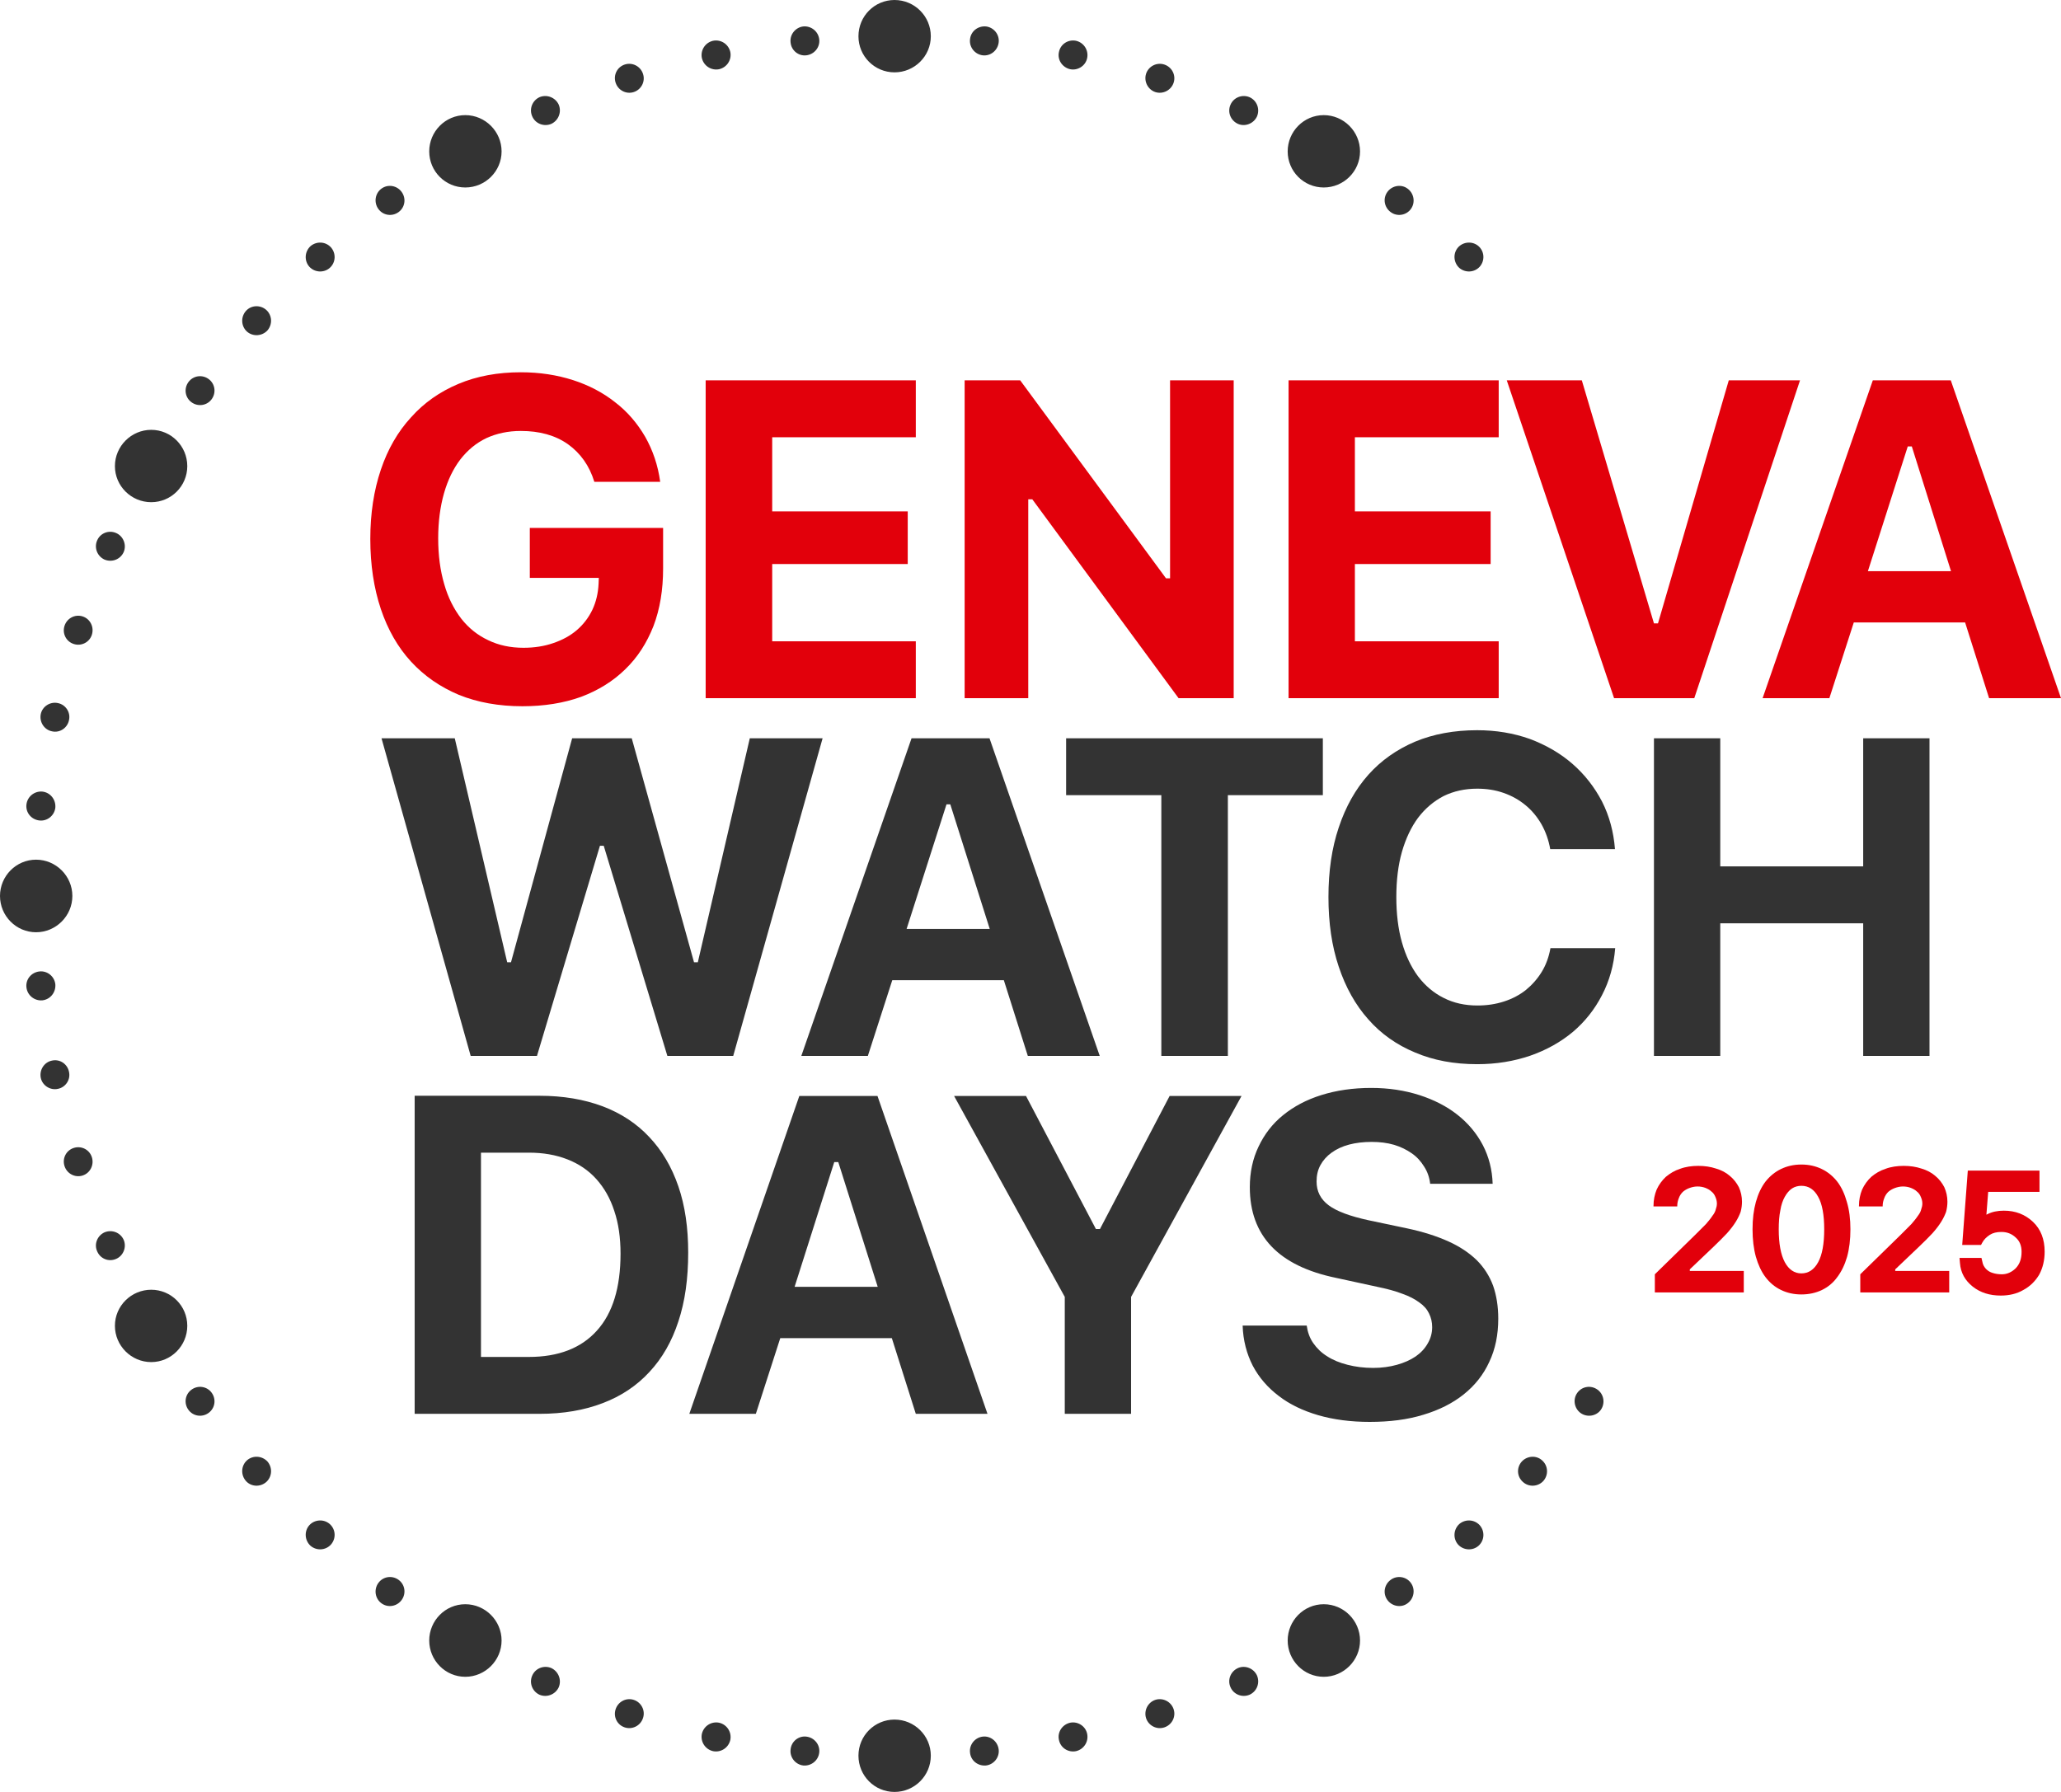 <svg xmlns="http://www.w3.org/2000/svg" width="92" height="80" viewBox="0 0 92 80" fill="none"><path fill-rule="evenodd" clip-rule="evenodd" d="M83.38 25.5L85.16 19.93H85.34L87.09 25.5H83.38ZM87.08 16.98H83.6L78.68 31.17H81.66L82.75 27.79H87.72L88.79 31.17H92L87.08 16.98ZM77.17 16.98L74.01 27.83H73.83L70.61 16.98H67.26L72.05 31.17H75.63L80.35 16.98H77.17ZM57.52 31.17H66.9V28.63H60.48V25.18H66.54V22.83H60.48V19.52H66.9V16.98H57.52V31.17ZM52.23 25.82H52.05L45.54 16.98H43.06V31.17H45.9V22.29H46.08L52.61 31.17H55.07V16.98H52.23V25.82ZM31.5 31.17H40.88V28.63H34.47V25.18H40.52V22.83H34.47V19.52H40.88V16.98H31.5V31.17ZM23.65 25.8H26.73L26.72 26.06C26.7 26.48 26.61 26.87 26.44 27.23C26.27 27.58 26.04 27.88 25.75 28.13C25.46 28.38 25.11 28.57 24.7 28.71C24.3 28.85 23.85 28.92 23.37 28.92C22.79 28.92 22.26 28.81 21.79 28.58C21.32 28.36 20.92 28.04 20.59 27.62C20.26 27.19 20 26.68 19.83 26.08C19.65 25.47 19.56 24.79 19.56 24.03C19.56 23.29 19.65 22.62 19.82 22.02C19.99 21.43 20.23 20.93 20.55 20.51C20.87 20.1 21.25 19.78 21.71 19.56C22.17 19.35 22.68 19.24 23.25 19.24C24.08 19.24 24.78 19.43 25.35 19.83C25.91 20.23 26.31 20.79 26.53 21.51H29.47C29.37 20.77 29.14 20.1 28.8 19.5C28.45 18.9 28.01 18.38 27.46 17.96C26.92 17.53 26.29 17.2 25.58 16.97C24.86 16.74 24.09 16.62 23.25 16.62C22.22 16.62 21.29 16.79 20.46 17.14C19.63 17.49 18.93 17.98 18.35 18.63C17.76 19.27 17.31 20.05 17 20.97C16.69 21.89 16.53 22.92 16.53 24.06C16.53 25.22 16.69 26.26 17 27.19C17.31 28.11 17.76 28.9 18.35 29.54C18.94 30.18 19.65 30.67 20.48 31.02C21.32 31.36 22.27 31.53 23.32 31.53C24.29 31.53 25.16 31.39 25.94 31.11C26.71 30.82 27.37 30.41 27.91 29.88C28.46 29.35 28.87 28.71 29.17 27.95C29.46 27.19 29.6 26.33 29.6 25.38V23.57H23.65V25.8Z" fill="#E2000B"></path><path fill-rule="evenodd" clip-rule="evenodd" d="M83.17 32.96V38.68H76.79V32.96H73.83V47.14H76.79V41.22H83.17V47.14H86.13V32.96H83.17ZM68.82 43.39C68.63 43.7 68.39 43.97 68.11 44.2C67.83 44.42 67.51 44.59 67.14 44.71C66.77 44.83 66.38 44.89 65.95 44.89C65.39 44.89 64.89 44.78 64.44 44.55C64 44.33 63.62 44.01 63.3 43.59C62.99 43.17 62.75 42.67 62.58 42.07C62.41 41.47 62.33 40.79 62.33 40.05C62.33 39.3 62.41 38.63 62.58 38.03C62.75 37.44 62.99 36.93 63.3 36.51C63.62 36.09 64 35.77 64.44 35.54C64.89 35.32 65.39 35.21 65.94 35.21C66.36 35.21 66.75 35.27 67.12 35.4C67.49 35.53 67.81 35.71 68.1 35.95C68.38 36.18 68.62 36.47 68.81 36.8C69 37.14 69.13 37.51 69.2 37.91H72.09C72.03 37.14 71.84 36.43 71.51 35.78C71.17 35.13 70.73 34.57 70.19 34.1C69.65 33.63 69.01 33.26 68.29 32.99C67.56 32.73 66.78 32.6 65.94 32.6C64.91 32.6 63.99 32.77 63.17 33.11C62.35 33.46 61.65 33.95 61.08 34.59C60.51 35.23 60.07 36.01 59.76 36.94C59.45 37.86 59.3 38.89 59.3 40.05C59.3 41.2 59.45 42.24 59.76 43.16C60.07 44.09 60.51 44.87 61.08 45.51C61.65 46.16 62.35 46.65 63.17 46.99C63.99 47.34 64.91 47.51 65.94 47.51C66.79 47.51 67.58 47.38 68.31 47.13C69.03 46.88 69.67 46.52 70.21 46.07C70.75 45.61 71.18 45.07 71.51 44.43C71.84 43.8 72.04 43.09 72.1 42.33H69.21C69.14 42.72 69.01 43.08 68.82 43.39ZM51.84 47.14H54.81V35.5H59.05V32.96H47.59V35.5H51.84V47.14ZM42.25 35.91H42.42L44.18 41.47H40.47L42.25 35.91ZM38.74 47.14L39.83 43.76H44.81L45.88 47.14H49.09L44.17 32.96H40.69L35.77 47.14H38.74ZM23.97 47.14L26.78 37.76H26.95L29.79 47.14H32.73L36.72 32.96H33.47L31.15 42.96H30.98L28.2 32.96H25.54L22.81 42.96H22.64L20.3 32.96H17.03L21.01 47.14H23.97ZM65.92 56.26C65.58 55.93 65.16 55.65 64.65 55.42C64.14 55.19 63.52 54.99 62.81 54.84L61.1 54.48C60.27 54.3 59.67 54.08 59.31 53.81C58.95 53.54 58.77 53.19 58.77 52.75C58.77 52.48 58.82 52.24 58.94 52.02C59.06 51.8 59.23 51.61 59.44 51.46C59.66 51.3 59.92 51.18 60.22 51.1C60.52 51.02 60.86 50.98 61.23 50.98C61.59 50.98 61.92 51.02 62.23 51.11C62.53 51.2 62.79 51.33 63.02 51.49C63.25 51.65 63.43 51.85 63.57 52.08C63.72 52.31 63.81 52.57 63.84 52.85H66.63C66.61 52.22 66.46 51.64 66.19 51.12C65.91 50.59 65.53 50.14 65.06 49.77C64.58 49.39 64.01 49.1 63.36 48.89C62.7 48.68 61.99 48.57 61.21 48.57C60.39 48.57 59.65 48.68 58.98 48.89C58.31 49.1 57.75 49.4 57.27 49.79C56.8 50.17 56.44 50.64 56.18 51.19C55.92 51.73 55.79 52.34 55.79 53C55.79 55.17 57.07 56.52 59.64 57.05L61.48 57.45C61.92 57.54 62.29 57.64 62.6 57.76C62.91 57.87 63.16 58 63.36 58.15C63.56 58.29 63.7 58.45 63.79 58.64C63.88 58.82 63.93 59.02 63.93 59.25C63.93 59.52 63.86 59.76 63.73 59.98C63.6 60.21 63.42 60.4 63.19 60.56C62.95 60.72 62.68 60.84 62.36 60.93C62.04 61.02 61.68 61.07 61.3 61.07C60.88 61.07 60.5 61.02 60.15 60.93C59.8 60.84 59.5 60.72 59.24 60.55C58.98 60.39 58.78 60.19 58.62 59.96C58.46 59.73 58.37 59.47 58.33 59.18H55.47C55.49 59.84 55.65 60.44 55.92 60.97C56.2 61.5 56.59 61.95 57.08 62.32C57.57 62.7 58.16 62.98 58.84 63.18C59.53 63.38 60.3 63.48 61.14 63.48C62.03 63.48 62.83 63.38 63.54 63.16C64.24 62.95 64.84 62.65 65.34 62.25C65.84 61.85 66.22 61.37 66.48 60.8C66.75 60.23 66.88 59.59 66.88 58.87C66.88 58.32 66.8 57.83 66.65 57.4C66.49 56.97 66.25 56.59 65.92 56.26ZM49.1 54.87H48.92L45.8 48.93H42.59L47.53 57.9V63.12H50.49V57.9L55.42 48.93H52.21L49.1 54.87ZM35.47 57.45L37.24 51.88H37.42L39.18 57.45H35.47ZM35.68 48.93L30.77 63.12H33.74L34.83 59.74H39.81L40.88 63.12H44.08L39.17 48.93H35.68ZM26.64 59.41C25.94 60.19 24.92 60.58 23.61 60.58H21.47V51.46H23.61C24.25 51.46 24.82 51.56 25.33 51.76C25.84 51.96 26.27 52.25 26.62 52.64C26.97 53.03 27.24 53.5 27.42 54.06C27.61 54.62 27.7 55.26 27.7 55.97C27.7 57.48 27.35 58.63 26.64 59.41ZM28.98 50.76C28.42 50.16 27.72 49.7 26.9 49.39C26.07 49.08 25.13 48.92 24.08 48.92H18.51V63.12H24.08C25.14 63.12 26.08 62.96 26.91 62.64C27.73 62.33 28.43 61.86 28.99 61.25C29.56 60.64 29.99 59.89 30.28 59C30.58 58.1 30.72 57.08 30.72 55.92C30.72 54.82 30.58 53.83 30.28 52.96C29.98 52.09 29.55 51.36 28.98 50.76Z" fill="#333333"></path><path fill-rule="evenodd" clip-rule="evenodd" d="M6.75 57.58C5.86 57.58 5.13 58.3 5.13 59.19C5.13 60.08 5.86 60.81 6.75 60.81C7.64 60.81 8.36 60.08 8.36 59.19C8.36 58.3 7.64 57.58 6.75 57.58ZM20.77 71.62C19.88 71.62 19.16 72.35 19.16 73.24C19.16 74.13 19.88 74.86 20.77 74.86C21.66 74.86 22.39 74.13 22.39 73.24C22.39 72.35 21.66 71.62 20.77 71.62ZM59.09 71.62C58.2 71.62 57.48 72.35 57.48 73.24C57.48 74.13 58.2 74.86 59.09 74.86C59.98 74.86 60.71 74.13 60.71 73.24C60.71 72.35 59.98 71.62 59.09 71.62ZM39.93 76.77C39.04 76.77 38.32 77.49 38.32 78.38C38.32 79.28 39.04 80 39.93 80C40.82 80 41.55 79.28 41.55 78.38C41.55 77.49 40.82 76.77 39.93 76.77ZM59.09 5.14C58.2 5.14 57.48 5.87 57.48 6.76C57.48 7.65 58.2 8.37 59.09 8.37C59.98 8.37 60.71 7.65 60.71 6.76C60.71 5.87 59.98 5.14 59.09 5.14ZM20.77 5.14C19.88 5.14 19.16 5.87 19.16 6.76C19.16 7.65 19.88 8.37 20.77 8.37C21.66 8.37 22.39 7.65 22.39 6.76C22.39 5.87 21.66 5.14 20.77 5.14ZM6.75 22.42C7.64 22.42 8.36 21.7 8.36 20.81C8.36 19.92 7.64 19.19 6.75 19.19C5.86 19.19 5.13 19.92 5.13 20.81C5.13 21.7 5.86 22.42 6.75 22.42ZM3.23 40C3.23 39.11 2.5 38.38 1.61 38.38C0.72 38.38 0 39.11 0 40C0 40.89 0.72 41.62 1.61 41.62C2.5 41.62 3.23 40.89 3.23 40ZM44.01 1.18C43.65 1.15 43.33 1.4 43.3 1.76C43.26 2.11 43.52 2.43 43.87 2.47C44.22 2.51 44.54 2.25 44.58 1.89C44.62 1.54 44.36 1.22 44.01 1.18ZM48.03 1.82C47.68 1.75 47.34 1.97 47.27 2.32C47.19 2.67 47.42 3.01 47.77 3.09C48.11 3.16 48.46 2.94 48.53 2.59C48.6 2.24 48.38 1.9 48.03 1.82ZM51.97 2.88C51.63 2.77 51.27 2.96 51.16 3.29C51.05 3.63 51.24 4 51.57 4.11C51.91 4.22 52.28 4.03 52.39 3.69C52.5 3.35 52.31 2.99 51.97 2.88ZM55.78 4.34C55.45 4.2 55.07 4.35 54.93 4.67C54.78 5 54.93 5.38 55.26 5.53C55.58 5.67 55.96 5.52 56.11 5.2C56.25 4.87 56.11 4.49 55.78 4.34ZM62.83 8.42C62.55 8.21 62.14 8.28 61.93 8.57C61.72 8.86 61.79 9.26 62.08 9.47C62.36 9.68 62.77 9.62 62.98 9.33C63.19 9.04 63.12 8.63 62.83 8.42ZM65.09 11.04C64.85 11.31 64.88 11.72 65.14 11.96C65.41 12.19 65.81 12.17 66.05 11.91C66.29 11.64 66.27 11.23 66 10.99C65.74 10.76 65.33 10.78 65.09 11.04ZM71.31 62.04C71.02 61.83 70.62 61.89 70.41 62.18C70.2 62.47 70.27 62.87 70.55 63.08C70.84 63.29 71.25 63.23 71.46 62.94C71.66 62.65 71.6 62.25 71.31 62.04ZM67.93 65.25C67.69 65.52 67.71 65.92 67.98 66.16C68.24 66.4 68.65 66.38 68.89 66.12C69.13 65.85 69.11 65.44 68.84 65.2C68.58 64.96 68.17 64.99 67.93 65.25ZM65.14 68.04C64.88 68.28 64.85 68.69 65.09 68.96C65.33 69.22 65.74 69.24 66 69.01C66.27 68.77 66.29 68.36 66.05 68.09C65.81 67.83 65.41 67.81 65.14 68.04ZM62.08 70.53C61.79 70.74 61.72 71.14 61.93 71.43C62.14 71.72 62.55 71.79 62.83 71.58C63.12 71.37 63.19 70.96 62.98 70.67C62.77 70.38 62.36 70.32 62.08 70.53ZM55.26 74.47C54.93 74.62 54.78 75 54.93 75.33C55.07 75.65 55.45 75.8 55.78 75.66C56.11 75.51 56.25 75.13 56.11 74.8C55.96 74.48 55.58 74.33 55.26 74.47ZM51.57 75.89C51.24 76 51.05 76.37 51.16 76.71C51.27 77.04 51.63 77.23 51.97 77.12C52.31 77.01 52.5 76.65 52.39 76.31C52.28 75.97 51.91 75.78 51.57 75.89ZM47.77 76.91C47.42 76.99 47.19 77.33 47.27 77.68C47.34 78.03 47.68 78.25 48.03 78.18C48.38 78.1 48.6 77.76 48.53 77.41C48.46 77.06 48.11 76.84 47.77 76.91ZM43.87 77.53C43.52 77.57 43.26 77.89 43.3 78.24C43.33 78.6 43.65 78.85 44.01 78.82C44.36 78.78 44.62 78.46 44.58 78.11C44.54 77.75 44.22 77.49 43.87 77.53ZM35.99 77.53C35.64 77.49 35.32 77.75 35.29 78.11C35.25 78.46 35.51 78.78 35.86 78.82C36.21 78.85 36.53 78.6 36.57 78.24C36.61 77.89 36.35 77.57 35.99 77.53ZM32.1 76.91C31.75 76.84 31.41 77.06 31.33 77.41C31.26 77.76 31.48 78.1 31.83 78.18C32.18 78.25 32.52 78.03 32.6 77.68C32.67 77.33 32.45 76.99 32.1 76.91ZM28.29 75.89C27.95 75.78 27.59 75.97 27.48 76.31C27.37 76.65 27.55 77.01 27.89 77.12C28.23 77.23 28.59 77.04 28.7 76.71C28.82 76.37 28.63 76 28.29 75.89ZM24.61 74.47C24.28 74.33 23.9 74.48 23.76 74.8C23.61 75.13 23.76 75.51 24.08 75.66C24.41 75.8 24.79 75.65 24.94 75.33C25.08 75 24.93 74.62 24.61 74.47ZM17.79 70.53C17.5 70.32 17.1 70.38 16.89 70.67C16.68 70.96 16.74 71.37 17.03 71.58C17.32 71.79 17.72 71.72 17.93 71.43C18.14 71.14 18.08 70.74 17.79 70.53ZM13.81 68.09C13.57 68.36 13.6 68.77 13.86 69.01C14.13 69.24 14.53 69.22 14.77 68.96C15.01 68.69 14.99 68.28 14.72 68.04C14.46 67.81 14.05 67.83 13.81 68.09ZM11.02 65.2C10.76 65.44 10.74 65.85 10.98 66.12C11.21 66.38 11.62 66.4 11.89 66.16C12.15 65.92 12.17 65.52 11.94 65.25C11.7 64.99 11.29 64.96 11.02 65.2ZM8.55 62.04C8.26 62.25 8.2 62.65 8.41 62.94C8.62 63.23 9.02 63.29 9.31 63.08C9.6 62.87 9.66 62.47 9.45 62.18C9.24 61.89 8.84 61.83 8.55 62.04ZM5.52 55.35C5.37 55.02 4.99 54.88 4.66 55.02C4.34 55.17 4.19 55.55 4.34 55.87C4.48 56.2 4.86 56.35 5.19 56.2C5.51 56.06 5.66 55.67 5.52 55.35ZM3.29 51.25C2.95 51.36 2.77 51.72 2.88 52.06C2.99 52.4 3.35 52.59 3.69 52.48C4.03 52.37 4.21 52 4.1 51.66C3.99 51.32 3.63 51.14 3.29 51.25ZM3.08 47.85C3.01 47.5 2.67 47.27 2.32 47.35C1.97 47.42 1.75 47.77 1.82 48.12C1.89 48.46 2.24 48.69 2.59 48.61C2.93 48.54 3.16 48.2 3.08 47.85ZM2.47 43.94C2.43 43.59 2.11 43.33 1.76 43.37C1.4 43.41 1.14 43.72 1.18 44.08C1.22 44.44 1.54 44.69 1.89 44.66C2.25 44.62 2.5 44.3 2.47 43.94ZM1.76 36.63C2.11 36.67 2.43 36.41 2.47 36.06C2.5 35.7 2.25 35.38 1.89 35.34C1.54 35.31 1.22 35.56 1.18 35.92C1.14 36.28 1.4 36.59 1.76 36.63ZM2.32 32.65C2.67 32.73 3.01 32.5 3.08 32.15C3.16 31.8 2.93 31.46 2.59 31.39C2.24 31.31 1.89 31.54 1.82 31.88C1.75 32.23 1.97 32.58 2.32 32.65ZM3.69 27.52C3.35 27.41 2.99 27.6 2.88 27.94C2.77 28.28 2.95 28.64 3.29 28.75C3.63 28.86 3.99 28.68 4.1 28.34C4.21 28 4.03 27.63 3.69 27.52ZM4.66 24.98C4.99 25.12 5.37 24.98 5.52 24.65C5.66 24.33 5.51 23.94 5.19 23.8C4.86 23.65 4.48 23.8 4.34 24.12C4.19 24.45 4.34 24.83 4.66 24.98ZM9.31 16.92C9.02 16.71 8.62 16.77 8.41 17.06C8.2 17.35 8.26 17.75 8.55 17.96C8.84 18.17 9.24 18.11 9.45 17.82C9.66 17.53 9.6 17.13 9.31 16.92ZM10.98 13.88C10.74 14.15 10.76 14.56 11.02 14.8C11.29 15.04 11.7 15.01 11.94 14.75C12.17 14.48 12.15 14.08 11.89 13.84C11.62 13.6 11.21 13.62 10.98 13.88ZM13.86 10.99C13.6 11.23 13.57 11.64 13.81 11.91C14.05 12.17 14.46 12.19 14.72 11.96C14.99 11.72 15.01 11.31 14.77 11.04C14.53 10.78 14.13 10.76 13.86 10.99ZM17.03 8.42C16.74 8.63 16.68 9.04 16.89 9.33C17.1 9.62 17.5 9.68 17.79 9.47C18.08 9.26 18.14 8.86 17.93 8.57C17.72 8.28 17.32 8.21 17.03 8.42ZM24.08 4.34C23.76 4.49 23.61 4.87 23.76 5.2C23.9 5.52 24.28 5.67 24.61 5.53C24.93 5.38 25.08 5 24.94 4.67C24.79 4.35 24.41 4.2 24.08 4.34ZM27.89 2.88C27.55 2.99 27.37 3.35 27.48 3.69C27.59 4.03 27.95 4.22 28.29 4.11C28.63 4 28.82 3.63 28.7 3.29C28.59 2.96 28.23 2.77 27.89 2.88ZM31.83 1.82C31.48 1.9 31.26 2.24 31.33 2.59C31.41 2.94 31.75 3.16 32.1 3.09C32.45 3.01 32.67 2.67 32.6 2.32C32.52 1.97 32.18 1.75 31.83 1.82ZM35.86 1.18C35.51 1.22 35.25 1.54 35.29 1.89C35.32 2.25 35.64 2.51 35.99 2.47C36.35 2.43 36.61 2.11 36.57 1.76C36.53 1.4 36.21 1.15 35.86 1.18ZM39.93 0C39.04 0 38.32 0.72 38.32 1.62C38.32 2.51 39.04 3.23 39.93 3.23C40.82 3.23 41.55 2.51 41.55 1.62C41.55 0.72 40.82 0 39.93 0Z" fill="#333333"></path><path fill-rule="evenodd" clip-rule="evenodd" d="M81.16 56.35C80.981 56.68 80.731 56.85 80.41 56.85C80.1 56.85 79.85 56.68 79.671 56.35C79.49 56.01 79.4 55.52 79.4 54.88C79.4 54.56 79.421 54.28 79.471 54.04C79.51 53.79 79.581 53.59 79.671 53.43C79.76 53.27 79.871 53.14 79.99 53.06C80.111 52.98 80.26 52.94 80.41 52.94C80.731 52.94 80.981 53.1 81.16 53.43C81.341 53.75 81.43 54.24 81.43 54.88C81.43 55.53 81.341 56.02 81.16 56.35ZM82.01 52.75C81.82 52.51 81.591 52.32 81.32 52.19C81.05 52.06 80.751 51.99 80.41 51.99C80.07 51.99 79.77 52.06 79.501 52.19C79.231 52.32 79.001 52.51 78.811 52.75C78.621 53 78.481 53.3 78.38 53.66C78.281 54.02 78.231 54.42 78.231 54.88C78.231 55.34 78.281 55.75 78.38 56.11C78.481 56.46 78.621 56.77 78.811 57.02C79.001 57.27 79.231 57.46 79.501 57.59C79.77 57.72 80.07 57.79 80.41 57.79C80.751 57.79 81.061 57.72 81.331 57.59C81.6 57.46 81.831 57.27 82.01 57.02C82.201 56.77 82.35 56.46 82.451 56.11C82.55 55.75 82.6 55.34 82.6 54.88C82.6 54.43 82.55 54.02 82.441 53.66C82.341 53.3 82.201 53 82.01 52.75Z" fill="#E2000B"></path><path d="M75.43 56.67L76.48 55.67C76.72 55.44 76.92 55.24 77.09 55.06C77.25 54.88 77.38 54.71 77.48 54.55C77.58 54.39 77.65 54.24 77.7 54.1C77.74 53.95 77.76 53.8 77.76 53.65C77.76 53.42 77.71 53.2 77.62 53C77.52 52.81 77.39 52.64 77.22 52.5C77.05 52.35 76.84 52.24 76.6 52.17C76.36 52.09 76.1 52.05 75.81 52.05C75.52 52.05 75.24 52.09 75 52.18C74.75 52.26 74.54 52.39 74.36 52.54C74.19 52.7 74.05 52.89 73.95 53.11C73.86 53.33 73.81 53.57 73.81 53.84V53.86H74.87V53.83C74.87 53.71 74.9 53.59 74.94 53.49C74.98 53.38 75.04 53.29 75.12 53.21C75.2 53.14 75.3 53.08 75.41 53.04C75.52 53 75.64 52.97 75.77 52.97C75.9 52.97 76.01 52.99 76.12 53.03C76.22 53.07 76.32 53.12 76.39 53.19C76.47 53.25 76.53 53.33 76.57 53.43C76.61 53.52 76.64 53.62 76.64 53.73C76.64 53.82 76.62 53.91 76.59 53.99C76.57 54.08 76.52 54.18 76.44 54.28C76.37 54.39 76.27 54.51 76.15 54.65C76.02 54.78 75.86 54.94 75.67 55.13L73.87 56.89V57.7H77.84V56.74H75.43V56.67Z" fill="#E2000B"></path><path d="M84.6 56.67L85.65 55.67C85.891 55.44 86.091 55.24 86.26 55.06C86.421 54.88 86.55 54.71 86.65 54.55C86.751 54.39 86.82 54.24 86.871 54.1C86.91 53.95 86.93 53.8 86.93 53.65C86.93 53.42 86.88 53.2 86.79 53C86.691 52.81 86.561 52.64 86.391 52.5C86.221 52.35 86.01 52.24 85.77 52.17C85.531 52.09 85.27 52.05 84.981 52.05C84.691 52.05 84.41 52.09 84.171 52.18C83.921 52.26 83.71 52.39 83.531 52.54C83.361 52.7 83.221 52.89 83.121 53.11C83.031 53.33 82.981 53.57 82.981 53.84V53.86H84.04V53.83C84.04 53.71 84.07 53.59 84.111 53.49C84.15 53.38 84.21 53.29 84.29 53.21C84.371 53.14 84.471 53.08 84.581 53.04C84.691 53 84.811 52.97 84.941 52.97C85.07 52.97 85.18 52.99 85.29 53.03C85.391 53.07 85.49 53.12 85.561 53.19C85.641 53.25 85.701 53.33 85.74 53.43C85.781 53.52 85.811 53.62 85.811 53.73C85.811 53.82 85.79 53.91 85.76 53.99C85.74 54.08 85.691 54.18 85.611 54.28C85.54 54.39 85.441 54.51 85.32 54.65C85.191 54.78 85.031 54.94 84.841 55.13L83.04 56.89V57.7H87.01V56.74H84.6V56.67Z" fill="#E2000B"></path><path d="M90.75 54.55C90.4 54.22 89.97 54.05 89.45 54.05C89.17 54.05 88.92 54.1 88.71 54.21L88.67 54.23L88.75 53.21H91.04V52.26H87.84L87.59 55.58H88.43L88.49 55.47C88.56 55.34 88.67 55.23 88.82 55.13C88.96 55.04 89.13 55 89.34 55C89.59 55 89.8 55.08 89.98 55.25C90.16 55.41 90.24 55.62 90.24 55.89C90.24 56.21 90.15 56.45 89.97 56.63C89.79 56.8 89.59 56.89 89.36 56.89C89.21 56.89 89.07 56.87 88.95 56.83C88.84 56.8 88.74 56.74 88.65 56.65C88.57 56.56 88.51 56.46 88.49 56.33L88.45 56.16H87.47L87.49 56.39C87.52 56.82 87.72 57.17 88.06 57.44C88.4 57.71 88.82 57.84 89.31 57.84C89.69 57.84 90.03 57.76 90.32 57.59C90.62 57.43 90.86 57.19 91.03 56.9C91.19 56.6 91.27 56.26 91.27 55.88C91.27 55.33 91.1 54.88 90.75 54.55Z" fill="#E2000B"></path></svg>